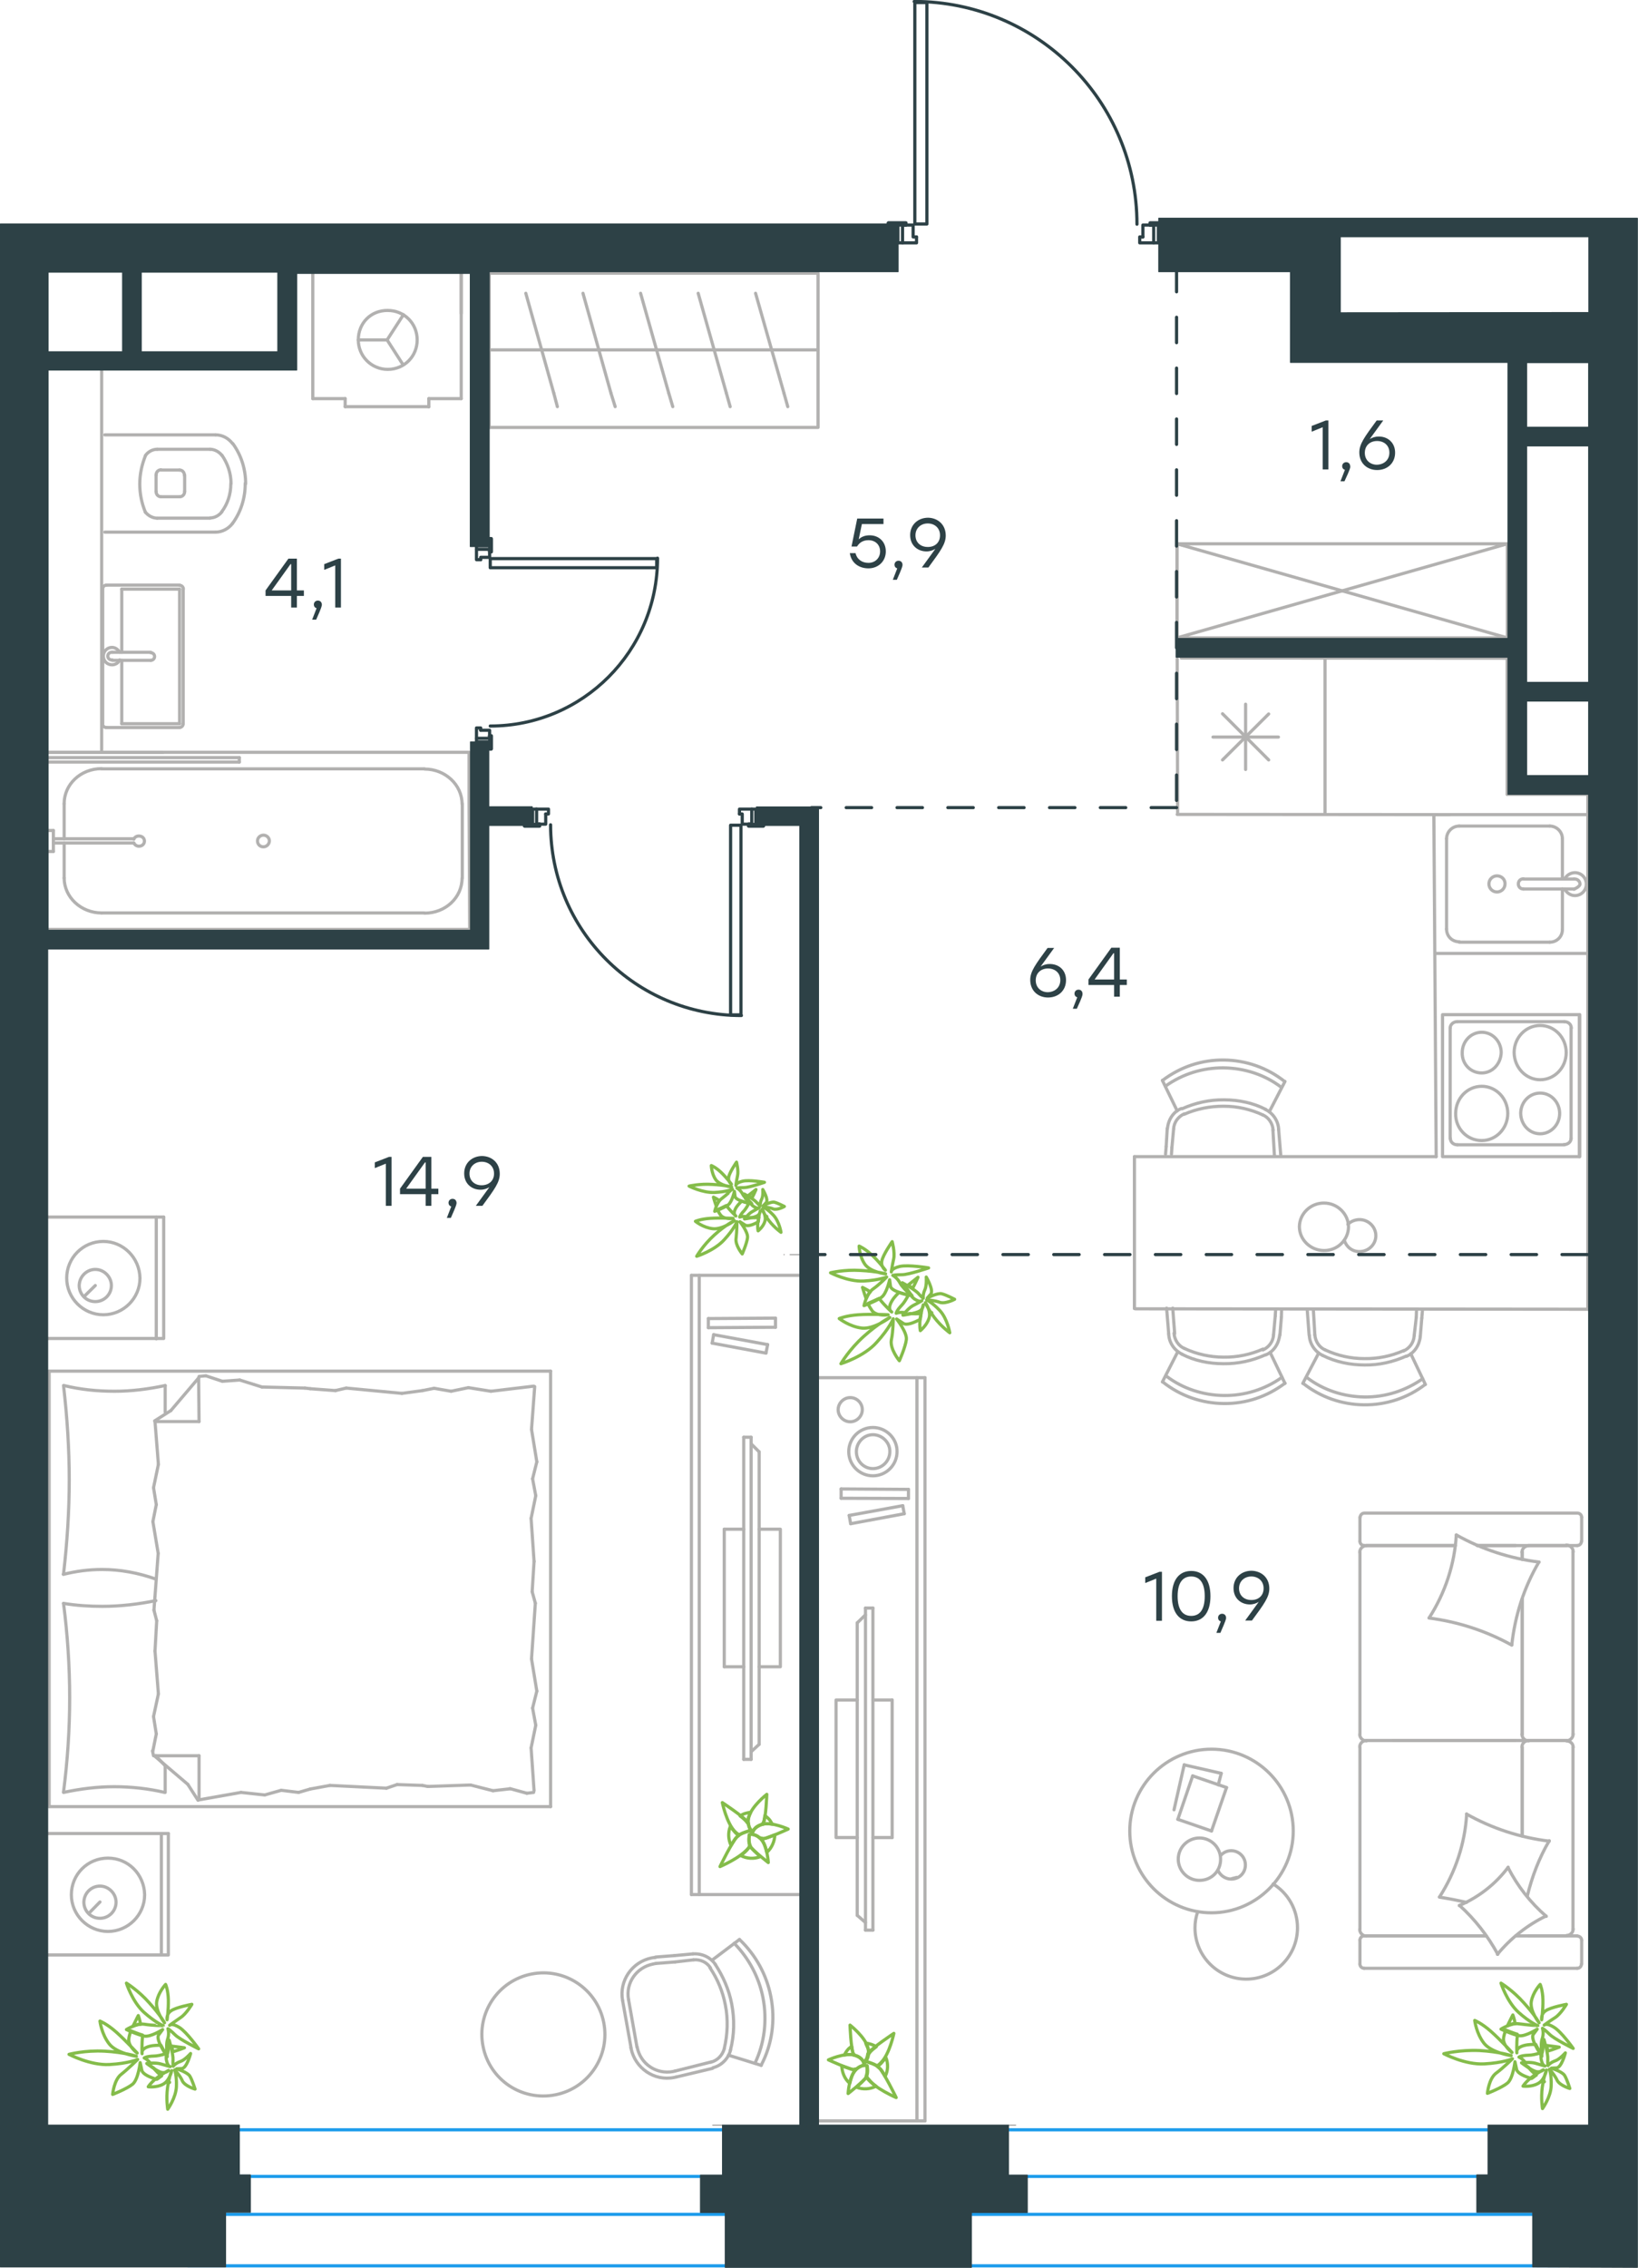 <?xml version="1.0" encoding="utf-8"?>
<!-- Generator: Adobe Illustrator 26.5.0, SVG Export Plug-In . SVG Version: 6.00 Build 0)  -->
<svg version="1.1" id="Слой_1" xmlns="http://www.w3.org/2000/svg" xmlns:xlink="http://www.w3.org/1999/xlink" x="0px" y="0px"
	 viewBox="0 0 773.5 1070.1" style="enable-background:new 0 0 773.5 1070.1;" xml:space="preserve">
<style type="text/css">
	.st0{fill:none;stroke:#1D9CEB;stroke-width:1.5;stroke-linecap:round;stroke-linejoin:round;stroke-miterlimit:10;}
	.st1{enable-background:new    ;}
	.st2{fill:#2D4146;}
	
		.st3{fill-rule:evenodd;clip-rule:evenodd;fill:#2D4146;stroke:#2D4146;stroke-width:0.5;stroke-linecap:round;stroke-linejoin:round;stroke-miterlimit:10;}
	.st4{fill:none;stroke:#3B3A39;stroke-width:0.24;stroke-linejoin:bevel;stroke-miterlimit:22.926;stroke-dasharray:4.8,2.4;}
	.st5{fill:none;stroke:#B2B1B0;stroke-width:1.5;stroke-linecap:round;stroke-linejoin:round;stroke-miterlimit:10;}
	.st6{fill:none;stroke:#84BC4A;stroke-width:1.5;stroke-linecap:round;stroke-linejoin:round;stroke-miterlimit:10;}
	
		.st7{fill:none;stroke:#2D4146;stroke-width:1.5;stroke-linecap:round;stroke-linejoin:round;stroke-miterlimit:10;stroke-dasharray:12;}
	.st8{fill:none;stroke:#2D4146;stroke-width:1.5;stroke-linecap:round;stroke-linejoin:round;stroke-miterlimit:10;}
</style>
<line class="st0" x1="88.7" y1="1069.2" x2="736.3" y2="1069.2"/>
<line class="st0" x1="88.7" y1="1044.9" x2="736.3" y2="1044.9"/>
<line class="st0" x1="88.7" y1="1027" x2="736.3" y2="1027"/>
<line class="st0" x1="88.7" y1="1005" x2="736.3" y2="1005"/>
<g class="st1">
	<path class="st2" d="M143.5,281.2h-3.3v5.5h-2.7v-5.5h-12.1v-2.6l10.8-15h4v15h3.3V281.2z M137.5,278.6v-12.4h-0.3l-8.9,12.4
		L137.5,278.6z"/>
	<path class="st2" d="M149.3,292.4h-1.9l2.1-5.4c-0.8-0.2-1.3-0.9-1.3-1.7c0-1.1,0.8-1.9,1.9-1.9c0.8,0,1.8,0.4,1.9,1.9
		C152,285.8,151.9,286.6,149.3,292.4z"/>
	<path class="st2" d="M161,263.6v23.1h-2.7v-19.9l-5.2,2.1v-2.7l6.7-2.6H161z"/>
</g>
<path class="st3" d="M221.7,440.8h1c0-0.6-0.5-1-1-1c-0.6,0-1,0.5-1,1c0,0.6,0.5,1,1,1c0.6,0,1-0.5,1-1H221.7z"/>
<line class="st4" x1="479.8" y1="1002.8" x2="476.2" y2="1002.8"/>
<line class="st4" x1="341.2" y1="1002.8" x2="336" y2="1002.8"/>
<line class="st4" x1="377.7" y1="592" x2="370" y2="592"/>
<g>
	<line class="st5" x1="88.7" y1="842" x2="73.2" y2="828.8"/>
	<line class="st5" x1="93.5" y1="849.5" x2="88.7" y2="842"/>
	<line class="st5" x1="23.2" y1="647" x2="260" y2="647"/>
	<line class="st5" x1="94" y1="670.8" x2="73.5" y2="670.8"/>
	<line class="st5" x1="260" y1="852.5" x2="23.2" y2="852.5"/>
	<line class="st5" x1="23.2" y1="852.5" x2="23.2" y2="647"/>
	<line class="st5" x1="94" y1="828.5" x2="94" y2="849.1"/>
	<line class="st5" x1="78" y1="833.2" x2="78" y2="845.8"/>
	<line class="st5" x1="94" y1="828.5" x2="73.5" y2="828.5"/>
	<line class="st5" x1="73.5" y1="828.5" x2="78" y2="833.2"/>
	<line class="st5" x1="78" y1="653.8" x2="78" y2="666.3"/>
	<line class="st5" x1="80.7" y1="665.6" x2="93.8" y2="650.2"/>
	<line class="st5" x1="73" y1="670.5" x2="80.7" y2="665.6"/>
	<line class="st5" x1="94" y1="670.8" x2="93.8" y2="650.2"/>
	<line class="st5" x1="252.2" y1="736.8" x2="251.3" y2="751.1"/>
	<line class="st5" x1="251" y1="782.8" x2="253.5" y2="798"/>
	<line class="st5" x1="251.5" y1="806" x2="253" y2="814.1"/>
	<line class="st5" x1="253.5" y1="798" x2="251.5" y2="806"/>
	<line class="st5" x1="251.3" y1="751.1" x2="252.8" y2="756.5"/>
	<line class="st5" x1="252.8" y1="756.5" x2="251" y2="782.8"/>
	<line class="st5" x1="250.8" y1="824.8" x2="252.2" y2="845"/>
	<line class="st5" x1="253" y1="814.1" x2="250.8" y2="824.8"/>
	<line class="st5" x1="251" y1="674.5" x2="253.5" y2="689.8"/>
	<line class="st5" x1="251.5" y1="697.8" x2="253" y2="705.8"/>
	<line class="st5" x1="253.5" y1="689.8" x2="251.5" y2="697.8"/>
	<line class="st5" x1="252.5" y1="654.3" x2="251" y2="674.5"/>
	<line class="st5" x1="250.8" y1="716.5" x2="252.2" y2="736.8"/>
	<line class="st5" x1="253" y1="705.8" x2="250.8" y2="716.5"/>
	<line class="st5" x1="260" y1="852.5" x2="260" y2="647"/>
	<path class="st5" d="M30,845.6c1.9-14.8,2.9-29.5,2.9-44.5c0-14.8-1-29.8-2.9-44.5"/>
	<path class="st5" d="M30.2,653.8c7.8,1.9,15.7,2.7,23.9,2.7c8,0,15.9-1,23.9-2.7"/>
	<path class="st5" d="M77.8,845.8c-7.8-1.8-15.7-2.7-23.9-2.7c-8,0-15.9,1-23.9,2.7"/>
	<path class="st5" d="M30,742.8c1.7-14.8,2.7-29.6,2.7-44.5c0-14.8-1-29.8-2.7-44.5"/>
	<line class="st5" x1="199.5" y1="656.2" x2="205" y2="655.1"/>
	<line class="st5" x1="213" y1="656.5" x2="221.2" y2="654.8"/>
	<line class="st5" x1="205" y1="655.1" x2="213" y2="656.5"/>
	<line class="st5" x1="231.8" y1="656.5" x2="252" y2="654.1"/>
	<line class="st5" x1="221.2" y1="654.8" x2="231.8" y2="656.5"/>
	<line class="st5" x1="146.5" y1="655.3" x2="158.5" y2="656.2"/>
	<line class="st5" x1="189.8" y1="657.5" x2="199.5" y2="656.2"/>
	<line class="st5" x1="158.3" y1="656.2" x2="163.5" y2="655"/>
	<line class="st5" x1="163.5" y1="655" x2="189.8" y2="657.5"/>
	<line class="st5" x1="144" y1="655" x2="146.5" y2="655.3"/>
	<line class="st5" x1="94" y1="649.5" x2="97.2" y2="649.2"/>
	<line class="st5" x1="105" y1="651.8" x2="113.2" y2="651.2"/>
	<line class="st5" x1="97.2" y1="649.2" x2="105" y2="651.8"/>
	<line class="st5" x1="123.7" y1="654.5" x2="144" y2="655"/>
	<line class="st5" x1="113.2" y1="651.2" x2="123.7" y2="654.5"/>
	<path class="st5" d="M73.5,745.1c-8.2-2.9-16.7-4.5-25.3-4.5c-6.2,0-12.2,0.8-18.3,2.3"/>
	<line class="st5" x1="146.5" y1="844.2" x2="141" y2="845.8"/>
	<line class="st5" x1="132.8" y1="844.8" x2="125" y2="847"/>
	<line class="st5" x1="141" y1="845.8" x2="132.8" y2="844.8"/>
	<line class="st5" x1="113.8" y1="845.8" x2="94" y2="849.3"/>
	<line class="st5" x1="125" y1="847" x2="113.8" y2="845.8"/>
	<line class="st5" x1="199.5" y1="842.5" x2="187.5" y2="842.1"/>
	<line class="st5" x1="155.8" y1="842.5" x2="146.5" y2="844.2"/>
	<line class="st5" x1="187.5" y1="842.1" x2="182.5" y2="843.8"/>
	<line class="st5" x1="182.5" y1="843.8" x2="155.8" y2="842.5"/>
	<line class="st5" x1="202" y1="843" x2="199.5" y2="842.5"/>
	<line class="st5" x1="252" y1="845.8" x2="248.8" y2="846.2"/>
	<line class="st5" x1="240.8" y1="844.1" x2="232.8" y2="845"/>
	<line class="st5" x1="248.8" y1="846.2" x2="240.8" y2="844"/>
	<line class="st5" x1="222.2" y1="842.3" x2="202" y2="843"/>
	<line class="st5" x1="232.8" y1="845" x2="222.2" y2="842.3"/>
	<path class="st5" d="M30,756.6c6,1,12.2,1.4,18.3,1.4c8.6,0,16.9-1,25.3-2.7"/>
	<line class="st5" x1="73.2" y1="779.1" x2="74" y2="764.8"/>
	<line class="st5" x1="74.7" y1="733" x2="72.2" y2="718"/>
	<line class="st5" x1="73.8" y1="710" x2="72.5" y2="702"/>
	<line class="st5" x1="72.2" y1="718" x2="73.8" y2="710"/>
	<line class="st5" x1="74" y1="764.8" x2="72.7" y2="759.8"/>
	<line class="st5" x1="72.7" y1="759.8" x2="74.7" y2="733"/>
	<line class="st5" x1="74.8" y1="691" x2="73.2" y2="670.8"/>
	<line class="st5" x1="72.5" y1="702" x2="74.8" y2="691"/>
	<line class="st5" x1="72.5" y1="828.5" x2="72" y2="826.2"/>
	<line class="st5" x1="73.8" y1="818.2" x2="72.5" y2="810"/>
	<line class="st5" x1="72.2" y1="826.2" x2="73.8" y2="818.2"/>
	<line class="st5" x1="74.8" y1="799.3" x2="73.2" y2="779.1"/>
	<line class="st5" x1="72.5" y1="810" x2="74.8" y2="799.3"/>
	<line class="st5" x1="73.8" y1="574.3" x2="73.8" y2="631.8"/>
	<line class="st5" x1="39.7" y1="611.8" x2="45" y2="606.6"/>
	<line class="st5" x1="20" y1="574.3" x2="77.3" y2="574.3"/>
	<polyline class="st5" points="22.2,631.6 77.3,631.6 77.3,574.3 	"/>
	<path class="st5" d="M45,599c4.1,0,7.6,3.5,7.6,7.6c0,4.3-3.5,7.6-7.6,7.6c-4.3,0-7.6-3.5-7.6-7.6C37.5,602.3,41,599,45,599z"/>
	<path class="st5" d="M48.8,585.8c9.3,0,17.1,7.6,17.3,17.3c0,9.5-7.8,17.3-17.3,17.3s-17.3-7.8-17.3-17.3
		C31.5,593.5,39.2,585.8,48.8,585.8z"/>
	<line class="st5" x1="76.2" y1="865.2" x2="76.2" y2="922.5"/>
	<line class="st5" x1="42" y1="902.8" x2="47.2" y2="897.5"/>
	<line class="st5" x1="22.2" y1="865.2" x2="79.5" y2="865.2"/>
	<polyline class="st5" points="22.2,922.5 79.5,922.5 79.5,865.2 	"/>
	<path class="st5" d="M47.2,890c4.1,0,7.6,3.5,7.6,7.6c0,4.3-3.5,7.6-7.6,7.6c-4.3,0-7.6-3.5-7.6-7.6C39.7,893.2,43.2,890,47.2,890z
		"/>
	<path class="st5" d="M51,876.8c9.5,0,17.1,7.6,17.3,17.3c0,9.5-7.8,17.3-17.3,17.3s-17.3-7.8-17.3-17.3
		C33.7,884.5,41.3,876.8,51,876.8z"/>
	<line class="st5" x1="73.7" y1="224.2" x2="73.7" y2="231.9"/>
	<line class="st5" x1="49.5" y1="251.1" x2="101.8" y2="251.1"/>
	<line class="st5" x1="87.2" y1="231.9" x2="87.2" y2="224.2"/>
	<line class="st5" x1="76" y1="234.4" x2="84.8" y2="234.4"/>
	<line class="st5" x1="84.8" y1="221.8" x2="76" y2="221.8"/>
	<line class="st5" x1="101.8" y1="205.2" x2="49.5" y2="205.2"/>
	<line class="st5" x1="74.2" y1="244.5" x2="99.2" y2="244.5"/>
	<line class="st5" x1="99.2" y1="212" x2="74.2" y2="212"/>
	<path class="st5" d="M73.7,224.2c0-1.4,1-2.5,2.3-2.5"/>
	<path class="st5" d="M109.8,247c-1.9,2.5-4.9,4.1-8,4.1"/>
	<path class="st5" d="M76,234.4c-1.4,0-2.3-1.2-2.3-2.5"/>
	<path class="st5" d="M87.2,231.9c0,1.4-1,2.5-2.3,2.5"/>
	<path class="st5" d="M115.8,228.1v0.2c0,6.8-2.1,13.4-6,18.7"/>
	<path class="st5" d="M110,209.4c3.9,5.4,6,11.9,6,18.9c0-0.2,0-0.2,0,0"/>
	<path class="st5" d="M101.8,205.2c3.1,0,6,1.5,8,4.1"/>
	<path class="st5" d="M104.8,241.5c-1.4,1.8-3.5,2.9-5.6,2.9"/>
	<path class="st5" d="M109,228.1v0.2c0,4.9-1.5,9.5-4.3,13.2"/>
	<path class="st5" d="M84.8,221.8c1.4,0,2.3,1.2,2.3,2.5"/>
	<path class="st5" d="M99.2,212c2.1,0,4.3,1.2,5.6,2.9"/>
	<path class="st5" d="M104.8,214.8c2.7,3.9,4.3,8.6,4.3,13.4"/>
	<path class="st5" d="M68.7,241.8c-1.8-4.3-2.7-8.8-2.7-13.4c0-4.7,1-9.2,2.7-13.4"/>
	<path class="st5" d="M68.7,214.9c1.4-1.9,3.5-2.9,5.6-2.9"/>
	<path class="st5" d="M74.2,244.5c-2.1,0-4.3-1.2-5.6-2.9"/>
	<line class="st5" x1="48" y1="354" x2="48" y2="173.6"/>
	<line class="st5" x1="71.2" y1="311.6" x2="53" y2="311.6"/>
	<line class="st5" x1="57.5" y1="307.8" x2="57.5" y2="278"/>
	<line class="st5" x1="50.2" y1="343.3" x2="84.8" y2="343.3"/>
	<line class="st5" x1="84.8" y1="341.5" x2="57.5" y2="341.5"/>
	<line class="st5" x1="84.8" y1="278" x2="84.8" y2="341.5"/>
	<line class="st5" x1="57.5" y1="278" x2="84.8" y2="278"/>
	<line class="st5" x1="53" y1="307.8" x2="71.2" y2="307.8"/>
	<line class="st5" x1="57.5" y1="341.5" x2="57.5" y2="311.6"/>
	<line class="st5" x1="48.5" y1="278" x2="48.5" y2="341.5"/>
	<line class="st5" x1="84.8" y1="276.1" x2="50.2" y2="276.1"/>
	<line class="st5" x1="86.5" y1="341.5" x2="86.5" y2="278"/>
	<path class="st5" d="M84.8,276.2c1,0,1.8,0.8,1.8,1.8"/>
	<path class="st5" d="M86.5,341.5c0,1-0.8,1.8-1.8,1.8"/>
	<path class="st5" d="M48.5,277.9c0-1,0.8-1.8,1.8-1.8"/>
	<path class="st5" d="M50.2,343.3c-1,0-1.8-0.8-1.8-1.8"/>
	<path class="st5" d="M56.5,311.4c-0.6,1.5-2.1,2.3-3.6,2.3c-2.3,0-4.1-1.8-4.1-4.1c0-2.3,1.8-4.1,4.1-4.1c1.5,0,2.9,1,3.6,2.3"/>
	<path class="st5" d="M53,311.4h-0.3c-1,0-1.8-0.8-1.8-1.8s0.8-1.8,1.8-1.8H53"/>
	<path class="st5" d="M71.2,308L71.2,308c1,0,1.8,0.8,1.8,1.8s-0.8,1.8-1.8,1.8"/>
	<line class="st5" x1="202.5" y1="188.1" x2="217.8" y2="188.1"/>
	<line class="st5" x1="182.8" y1="160.4" x2="190.5" y2="148.5"/>
	<line class="st5" x1="182.8" y1="160.4" x2="169.2" y2="160.4"/>
	<line class="st5" x1="163" y1="191.9" x2="163" y2="188.1"/>
	<line class="st5" x1="202.5" y1="191.9" x2="163" y2="191.9"/>
	<line class="st5" x1="182.8" y1="160.4" x2="190.2" y2="171.9"/>
	<line class="st5" x1="217.8" y1="147.9" x2="217.8" y2="129"/>
	<line class="st5" x1="147.7" y1="129" x2="147.7" y2="188.1"/>
	<line class="st5" x1="217.8" y1="188.1" x2="217.8" y2="129"/>
	<line class="st5" x1="147.7" y1="188.1" x2="163" y2="188.1"/>
	<line class="st5" x1="202.5" y1="188.1" x2="202.5" y2="192"/>
	<path class="st5" d="M169.2,160.4c0,7.6,6.1,13.9,13.9,13.9c7.8,0,13.9-6.1,13.9-13.9c0-7.8-6.1-13.9-13.9-13.9
		C175.2,146.4,169.2,152.4,169.2,160.4z"/>
	<line class="st5" x1="421.3" y1="802.2" x2="412.2" y2="802.2"/>
	<line class="st5" x1="421.3" y1="867.1" x2="421.3" y2="802.2"/>
	<polyline class="st5" points="404.8,802.2 394.8,802.2 394.8,867.1 404.8,867.1 	"/>
	<line class="st5" x1="412.2" y1="867.1" x2="421.3" y2="867.1"/>
	<line class="st5" x1="433" y1="1000.8" x2="433" y2="650.1"/>
	<line class="st5" x1="386" y1="1000.8" x2="436.8" y2="1000.8"/>
	<line class="st5" x1="436.8" y1="1000.8" x2="436.8" y2="650.1"/>
	<line class="st5" x1="436.8" y1="650.1" x2="386.2" y2="650.1"/>
	<line class="st5" x1="408.7" y1="758.8" x2="412.2" y2="758.8"/>
	<line class="st5" x1="408.7" y1="907.2" x2="404.8" y2="903.8"/>
	<line class="st5" x1="404.8" y1="765.8" x2="408.7" y2="762"/>
	<line class="st5" x1="408.7" y1="758.8" x2="408.7" y2="910.8"/>
	<line class="st5" x1="412.2" y1="910.8" x2="412.2" y2="758.8"/>
	<line class="st5" x1="408.7" y1="910.8" x2="412.2" y2="910.8"/>
	<line class="st5" x1="404.8" y1="903.8" x2="404.8" y2="765.8"/>
	<line class="st5" x1="427" y1="714.3" x2="426.3" y2="710.5"/>
	<line class="st5" x1="426.3" y1="710.5" x2="401" y2="715.1"/>
	<line class="st5" x1="401.7" y1="719" x2="427" y2="714.3"/>
	<line class="st5" x1="429" y1="707.1" x2="429" y2="702.8"/>
	<line class="st5" x1="401" y1="715.1" x2="401.7" y2="719"/>
	<line class="st5" x1="397.2" y1="707" x2="429" y2="707.1"/>
	<line class="st5" x1="429" y1="702.8" x2="397.2" y2="702.6"/>
	<line class="st5" x1="397.2" y1="702.6" x2="397.2" y2="707"/>
	<path class="st5" d="M412.2,677c-4.3,0-7.8,3.7-7.8,8c0,4.5,3.5,8,7.8,8c4.5,0,8-3.7,8-8C420.3,680.6,416.5,677,412.2,677z"/>
	<path class="st5" d="M412.2,673.6c-6.3,0-11.4,5.1-11.4,11.4c0,6.3,5.1,11.4,11.4,11.4c6.3,0,11.4-5.1,11.4-11.4
		C423.7,678.8,418.5,673.6,412.2,673.6z"/>
	<path class="st5" d="M401.5,659.5c-3.1,0-5.7,2.6-5.7,5.7c0,3.1,2.6,5.7,5.7,5.7c3.1,0,5.7-2.6,5.7-5.7S404.7,659.5,401.5,659.5z"
		/>
	<path class="st6" d="M409.5,974.8c0,0-2.8-1.1-5.7,2.2s-3.3,10.9-3.3,10.9s7.4-5.8,8.5-7.7C410.2,978.3,409.5,974.8,409.5,974.8z"
		/>
	<path class="st6" d="M408,973.5c0,0,3.1-2.1,1.9-7.1c-1.2-5.1-8.5-10.8-8.5-10.8s0.4,11.2,1.6,13.6c0.2,0.1,0.2,0.4,0.3,0.6
		C406.5,970.6,407.5,972.5,408,973.5z"/>
	<path class="st6" d="M397.5,974.8c0.1,3,1.3,6.2,3.8,8.3c0.5-2.2,1.2-4.5,2.5-6l0.8-0.9c-0.7,0.2-1.4,0.4-2,0.4
		C401.7,976.3,399.5,975.5,397.5,974.8z M402.2,965.6c-0.8,0.6-1.5,1.1-2.1,1.9c-0.5,0.6-1,1.5-1.4,2.2c1.5-0.2,3.3-0.4,4.7,0.1
		c-0.1-0.1-0.2-0.4-0.3-0.6C402.5,968.6,402.5,967.2,402.2,965.6z M409.2,979.8c-0.1,0.2-0.1,0.2-0.1,0.4c-0.5,0.9-2.8,2.9-4.6,4.7
		c2.9,1.2,6.4,1,9.2-0.5c-1.5-1-2.8-2.4-3.7-3.5C409.5,980.5,409.5,980.1,409.2,979.8z M409.2,972.5l-0.3,0.3l0.2,0.1L409.2,972.5z
		 M413.8,965.8c-1.5-1-3.3-1.5-5-1.7c0.3,0.8,0.7,1.7,1.1,2.5c0.2,1,0.4,2,0.2,2.8l0.4-0.5C411,968,412.2,967,413.8,965.8z
		 M418,979.8c1.4-2.8,1.5-6.1,0.3-9c-0.6,1-1.4,1.9-2.1,2.7c-0.7,0.8-1.3,1.2-1.9,1.6c0.3,0.3,0.8,0.7,1.1,0.9
		C416.2,976.5,417,978,418,979.8z"/>
	<path class="st6" d="M414.2,974.8c0.5-0.3,1.2-0.8,1.9-1.6c4-4,6-13.7,6-13.7s-10.1,6.7-11.9,9.1c-0.1,0.1-0.3,0.3-0.4,0.5
		c-0.2,1.4-0.5,2.5-1.2,3.2v0.3C410.2,973.1,412.5,973.8,414.2,974.8z"/>
	<path class="st6" d="M423.2,989.8c0,0-5.8-11.9-8.1-14.1c-1.7-1.7-5.2-2.6-6.5-3c-0.4,0.7-0.8,0.9-0.8,0.9c0.2,0.4,0.2,0.7,0.2,0.7
		s-0.1,0.2-0.4,0.2c1.1-0.1,1.7,0.2,1.7,0.2s0.5,3.1-0.3,5c0.2,0.4,0.5,0.7,0.5,1C413.2,985.5,423.2,989.8,423.2,989.8z"/>
	<path class="st6" d="M408.2,974.2c0,0-0.3-3.4-4.9-4.5c-4.7-1.1-12.1,2.3-12.1,2.3s9.2,4.2,11.6,4.5c0.6,0,1.4-0.1,2-0.4
		c1.1-0.9,2.2-1.3,2.9-1.5C408,974.3,408.2,974.2,408.2,974.2z"/>
	<line class="st5" x1="718.8" y1="818.5" x2="718.8" y2="754.5"/>
	<line class="st5" x1="642.2" y1="915.5" x2="642.2" y2="926.8"/>
	<line class="st5" x1="642.2" y1="824.5" x2="642.2" y2="910.5"/>
	<line class="st5" x1="715.7" y1="729.3" x2="697.6" y2="729.3"/>
	<line class="st5" x1="687.2" y1="729.3" x2="645.2" y2="729.3"/>
	<line class="st5" x1="701.8" y1="913.5" x2="645.2" y2="913.5"/>
	<line class="st5" x1="739.8" y1="821.3" x2="721.8" y2="821.3"/>
	<line class="st5" x1="718.8" y1="866.3" x2="718.8" y2="824.5"/>
	<line class="st5" x1="746.9" y1="727.3" x2="746.9" y2="716"/>
	<line class="st5" x1="721.8" y1="821.3" x2="739.8" y2="821.3"/>
	<line class="st5" x1="742.8" y1="824.5" x2="742.8" y2="910.5"/>
	<line class="st5" x1="644.2" y1="913.5" x2="701.8" y2="913.5"/>
	<line class="st5" x1="715.7" y1="821.3" x2="657.9" y2="821.3"/>
	<line class="st5" x1="642.2" y1="732.3" x2="642.2" y2="818.5"/>
	<line class="st5" x1="642.2" y1="716" x2="642.2" y2="727.3"/>
	<line class="st5" x1="718.8" y1="735.8" x2="718.8" y2="732.3"/>
	<line class="st5" x1="697.6" y1="729.3" x2="744.8" y2="729.3"/>
	<line class="st5" x1="718.8" y1="735.8" x2="718.8" y2="732.3"/>
	<line class="st5" x1="721.8" y1="729.3" x2="739.8" y2="729.3"/>
	<line class="st5" x1="721.8" y1="821.3" x2="739.8" y2="821.3"/>
	<line class="st5" x1="718.8" y1="866.3" x2="718.8" y2="824.5"/>
	<line class="st5" x1="742.8" y1="732.3" x2="742.8" y2="818.5"/>
	<line class="st5" x1="644.2" y1="729.3" x2="687.2" y2="729.3"/>
	<line class="st5" x1="718.8" y1="818.5" x2="718.8" y2="754.5"/>
	<line class="st5" x1="644.2" y1="928.8" x2="744.8" y2="928.8"/>
	<line class="st5" x1="746.9" y1="926.8" x2="746.9" y2="915.6"/>
	<line class="st5" x1="744.8" y1="913.5" x2="715.7" y2="913.5"/>
	<line class="st5" x1="645.2" y1="821.3" x2="721.8" y2="821.3"/>
	<line class="st5" x1="739.8" y1="913.5" x2="721.8" y2="913.5"/>
	<path class="st5" d="M746.8,727.3c0,1-0.8,2-2,2"/>
	<path class="st5" d="M642.2,915.5c0-1,0.8-2,2-2"/>
	<path class="st5" d="M744.9,913.6c1,0,2,0.8,2,2"/>
	<path class="st5" d="M721.9,821.5c-1.8,0-3.2-1.5-3.2-3.1"/>
	<path class="st5" d="M742.9,910.2c0,1.8-1.5,3.1-3.1,3.1"/>
	<path class="st5" d="M739.7,729.1c1.8,0,3.2,1.5,3.2,3.1"/>
	<path class="st5" d="M645.3,821.5c-1.8,0-3.2-1.5-3.2-3.1"/>
	<path class="st5" d="M742.9,818.2c0,1.8-1.5,3.2-3.1,3.2"/>
	<path class="st5" d="M642.1,824.3c0-1.7,1.5-3,3.1-3"/>
	<path class="st5" d="M642.3,716c0-1,0.8-2,2-2h100.6c1,0,2,0.8,2,2"/>
	<path class="st5" d="M739.7,821.5c1.8,0,3.2,1.3,3.2,3"/>
	<path class="st5" d="M644.2,928.8c-1,0-2-0.8-2-2"/>
	<path class="st5" d="M642.1,732.5c0-1.8,1.5-3.1,3.1-3.1"/>
	<path class="st5" d="M644.2,729.3c-1,0-2-0.8-2-2"/>
	<path class="st5" d="M645.3,913.6c-1.8,0-3.2-1.5-3.2-3.1"/>
	<path class="st5" d="M718.7,732.5c0-1.8,1.5-3.1,3.2-3.1"/>
	<path class="st5" d="M718.7,824.3c0-1.7,1.5-3,3.2-3"/>
	<path class="st5" d="M746.8,926.8c0,1-0.8,2-2,2"/>
	<path class="st5" d="M674.8,763.5c13.8,1.8,27,6.1,39.1,12.8"/>
	<path class="st5" d="M689.2,899.1c7.3,6.6,13.4,14.4,18.1,23.1"/>
	<path class="st5" d="M712.2,881.1c-6,8-13.9,14.1-23.1,18.1"/>
	<path class="st5" d="M687.7,724.3c-0.8,13.9-5.3,27.4-12.8,39.1"/>
	<path class="st5" d="M731.6,868.8c-13.8-1.7-27-6-39.1-12.8"/>
	<path class="st5" d="M721.2,894.8c2.2-9.1,5.6-18.1,10.4-26.2"/>
	<path class="st5" d="M692.6,856c-0.8,13.9-5.3,27.4-12.8,39.1"/>
	<path class="st5" d="M726.8,737.1c-13.8-1.7-27-6-39.1-12.8"/>
	<path class="st5" d="M713.9,776.2c1.5-13.8,5.8-27.2,12.8-39.1"/>
	<path class="st5" d="M730.2,904.3c-7.5-6.5-13.6-14.3-18.1-23.1"/>
	<path class="st5" d="M679.7,895.2c4.3,0.7,8.6,1.5,12.8,2.5"/>
	<path class="st5" d="M707.1,922.2c6.3-7.6,14.1-13.8,23-18.1"/>
	<polyline class="st5" points="555.8,301 555.8,256.6 711.8,256.6 711.8,264.9 711.8,301 555.8,301 711.8,256.6 	"/>
	<polyline class="st5" points="711.8,301 555.8,256.6 555.8,301 	"/>
	<line class="st5" x1="559.2" y1="832.8" x2="576.7" y2="836.8"/>
	<line class="st5" x1="576.7" y1="836.8" x2="575.3" y2="842.2"/>
	<line class="st5" x1="554.4" y1="854" x2="559.2" y2="832.8"/>
	<line class="st5" x1="563.2" y1="838" x2="579.2" y2="843.5"/>
	<line class="st5" x1="579.2" y1="843.5" x2="572.1" y2="864"/>
	<line class="st5" x1="572.1" y1="864" x2="556.2" y2="858.5"/>
	<line class="st5" x1="556.2" y1="858.5" x2="563.2" y2="838"/>
	<path class="st5" d="M610.7,864c0-21.3-17.3-38.6-38.6-38.6c-21.3,0-38.6,17.3-38.6,38.6s17.3,38.6,38.6,38.6
		C593.3,902.6,610.7,885.2,610.7,864z"/>
	<path class="st5" d="M576.4,877.3c0-5.4-4.4-10-10-10c-5.4,0-10,4.4-10,10c0,5.4,4.4,10,10,10C572.1,887.3,576.4,883,576.4,877.3z"
		/>
	<path class="st5" d="M576.4,875.6c1.3-1.5,3.1-2.3,5-2.3c3.6,0,6.7,2.9,6.7,6.7s-2.9,6.7-6.7,6.7c-2.7,0-5.2-1.7-6.3-4.2"/>
	<path class="st5" d="M581.7,886.5c0.8-0.2,1.5-0.4,2.3-0.6"/>
	<path class="st5" d="M601.2,889c7.1,4.4,11.5,12.1,11.5,20.7c0,13.4-10.9,24.2-24.2,24.2c-13.4,0-24.2-10.9-24.2-24.2
		c0-2.5,0.4-5.2,1.3-7.5"/>
	<line class="st5" x1="601.4" y1="629.8" x2="602.2" y2="621"/>
	<line class="st5" x1="605.1" y1="621.5" x2="605.2" y2="617.8"/>
	<line class="st5" x1="602.2" y1="621" x2="602.4" y2="617.8"/>
	<line class="st5" x1="554.7" y1="629.3" x2="553.8" y2="617.3"/>
	<line class="st5" x1="551.9" y1="629.5" x2="550.9" y2="617.3"/>
	<line class="st5" x1="604.4" y1="630" x2="605.1" y2="621.5"/>
	<line class="st5" x1="556.2" y1="637.8" x2="548.9" y2="652.1"/>
	<line class="st5" x1="599.8" y1="638.2" x2="606.8" y2="652.8"/>
	<line class="st5" x1="667.8" y1="630.3" x2="668.8" y2="621.6"/>
	<line class="st5" x1="671.4" y1="622" x2="671.7" y2="618.5"/>
	<line class="st5" x1="668.8" y1="621.6" x2="668.9" y2="618.5"/>
	<line class="st5" x1="620.9" y1="630" x2="620.2" y2="618"/>
	<line class="st5" x1="618.2" y1="630.1" x2="617.3" y2="618"/>
	<line class="st5" x1="670.7" y1="630.5" x2="671.4" y2="622"/>
	<line class="st5" x1="622.7" y1="638.5" x2="615.2" y2="652.8"/>
	<line class="st5" x1="666.2" y1="638.8" x2="673.1" y2="653.3"/>
	<path class="st5" d="M558.1,639c6,3.1,12.8,4.5,19.6,4.5c7,0.1,13.6-1.4,19.9-4.2"/>
	<path class="st5" d="M554.4,629.1c0.2,3.2,2.2,6.1,4.9,7.2"/>
	<path class="st5" d="M559.3,636.3c5.8,2.7,12.1,4.1,18.5,4.1c6.4,0.1,12.7-1.2,18.6-3.8"/>
	<path class="st5" d="M596.4,637c2.8-1.3,4.8-3.9,5-7.1"/>
	<path class="st5" d="M550.7,649.3c7.8,6,17.5,9.1,27.3,9.2c9.7,0.1,19.3-2.8,27.4-8.6"/>
	<path class="st5" d="M597.8,639.3c3.7-1.5,6.1-5.3,6.5-9.4"/>
	<path class="st5" d="M551.9,629.5c0.1,4,2.7,7.8,6.3,9.5"/>
	<path class="st5" d="M549.2,652.2c8.2,6.5,18.3,10,28.7,10.1c10.5,0.1,20.4-3.2,28.9-9.6"/>
	<path class="st5" d="M624.6,639.6c6.2,3.1,13,4.5,19.8,4.5c6.8,0.1,13.4-1.4,19.7-4.2"/>
	<path class="st5" d="M620.9,629.8c0.2,3.2,2.2,6.1,4.9,7.2"/>
	<path class="st5" d="M625.8,637c5.8,2.7,12.1,4.1,18.5,4.1c6.4,0.1,12.7-1.2,18.6-3.8"/>
	<path class="st5" d="M662.8,637.5c2.8-1.3,4.8-3.9,5-7.2"/>
	<path class="st5" d="M617.1,650c7.8,6,17.5,9.1,27.3,9.2c9.7,0.1,19.3-2.9,27.4-8.6"/>
	<path class="st5" d="M664.2,640c3.7-1.5,6.1-5.3,6.5-9.4"/>
	<path class="st5" d="M618.3,630.1c0.1,4,2.7,7.8,6.3,9.5"/>
	<path class="st5" d="M615.4,652.8c8.2,6.5,18.3,10,28.7,10.1c10.5,0.1,20.6-3.2,28.9-9.6"/>
	<path class="st6" d="M439.2,619.5c0.3-0.1,0.6-0.1,0.8-0.1v0.1c-0.1,0.1-0.4,0.3-0.8,0.6C439.2,619.8,439.2,619.5,439.2,619.5z
		 M428.7,606.5c2.7-2.1,4.8-3.8,4.8-3.8s-1.1,2.5-2.5,5.2C430.2,607.3,429.5,606.8,428.7,606.5z M427,608c0.2-0.2,0.5-0.5,0.7-0.7
		c0.6,0.8,1.3,2,2,2.9l-0.1,0.2C428.8,609.8,427.8,609,427,608z M409,612.8c-1-2.8-1.7-5.3-1.7-5.3s1.7,0.8,3.7,2.1
		C410,610.5,409.5,611.8,409,612.8z M421.8,622.3c0,0-1.7,4.4-7.8,11.1c-6,6.8-16.9,10.1-16.9,10.1s3.8-6.6,10.8-12.9
		c7-6.3,12.3-8.9,12.3-8.9s-7.4,5.6-13.2,5c-5.9-0.7-10.7-4.5-10.7-4.5s3.2-1.4,9.1-1.8c6-0.4,14,0,14,0s-5.2,0.9-7.5-1.8
		c-0.6-0.8-1.4-2.1-2.1-3.5c1.5-0.7,3.7-1.6,5.3-2.4c0.2,0.2,0.3,0.5,0.5,0.6c2.4,3,5.5,5.8,5.5,5.8s-2.4-1.2,0.2-5.4
		c0.7-1.2,1.9-2.5,3.2-3.8c1.5,0.5,3.3,1,4.5,1.2c-1.1,2-2.2,3.8-3.1,4.7c-2.6,2.7-2.7,3.9-2.7,3.9s1.6-0.7,4-0.3
		c-0.6,0.7-0.8,1-0.8,1s1.5-0.2,3.4-0.6c1.5,0.2,3.5,0.2,5.2,0c-0.2,0.8-0.2,1.6-0.4,2.6l-0.1,0.2c-3,1.6-6.3,2.9-7.9,1.9l-3.2-2.1
		c0,0,5,6.3,4.6,9.7c-0.4,3.5-3.3,10-3.3,10s-4.5-5.4-3.8-9.7C421.8,628.2,421.8,622.3,421.8,622.3z"/>
	<path class="st6" d="M412.2,608.3c-3,2.1-4.2,7.8-4.2,7.8s5.7-2.1,8.2-3.9c2.5-1.7,3.9-8.3,3.9-8.3l0.4,3c0.3,2.6,8.3,4.1,10.2,4.5
		c-0.2-0.1-0.3-0.4-0.5-0.6c-1.4-1.2-4.1-3.3-5.1-5.2c-1.3-2.6-3.5-3.8-3.5-3.8s1.3-0.3,4.4-0.3c3.1,0,12.5-3.2,12.5-3.2
		s-9.4-1.6-13.6-0.7c-4.2,1-4,2.6-4,2.6s0.4-3,1.1-6.1c0.7-3.1-0.7-8.2-0.7-8.2s-4.4,6.3-4.9,9.2c-0.5,2.7,1.7,4.3,1.7,4.3
		s-2.8-3.9-6.3-7.1c-3.4-3.2-6.1-4.3-6.1-4.3s0.1,4.9,2.8,8.7c2.8,3.7,9.7,4.4,9.7,4.4s-4-1.2-11.8-1.6c-7.8-0.5-14.2,1.1-14.2,1.1
		s8,4.2,15.5,3.9c7.5-0.4,11-1.9,11-1.9S415.5,606,412.2,608.3z"/>
	<path class="st6" d="M444,614.6c2.7,0.7,6.8-1.5,6.8-1.5s-4-2.1-6.1-2.6s-6.8,2-6.8,2l1.6-1.8c1.6-1.8-2.1-8.1-2.1-8.1
		s0.3,4.1-0.7,6.1c-1,2.2-0.7,3.9-0.7,3.9s-0.8-0.5-2.2-2.1c-1.4-1.8-7.7-5.2-7.7-5.2s3.3,6,5.8,7.7c2.6,1.7,3.4,0.8,3.4,0.8
		s-2,1.2-4.2,2.3c-2.2,1.2-4.7,4.5-4.7,4.5s5.9-0.8,7.8-1.9c1.9-1.1,1.8-3,1.8-3s-1.1,3.4-1.5,6.8c-0.4,3.5,0.1,5.4,0.1,5.4
		s3-2.4,4.1-5.8c1.1-3.4-1.7-7.4-1.7-7.4s1,2.7,4.3,7.1c3.3,4.3,7.2,7.1,7.2,7.1s-1.1-6.6-4.7-10.5c-3.7-3.9-6.2-5-6.2-5
		S441.5,613.6,444,614.6z"/>
	<path class="st6" d="M728.7,981.8c0.3,0.1,0.5,0.4,0.6,0.5l-0.1,0.1c-0.1-0.1-0.5-0.1-0.9-0.1C728.3,982,728.4,981.8,728.7,981.8z
		 M730.2,965.2c3.4,0.4,6.1,0.8,6.1,0.8s-2.5,1-5.5,1.9C730.8,967,730.6,966,730.2,965.2z M727.9,965c0.3,0,0.7,0,1,0
		c-0.2,1-0.4,2.3-0.6,3.5h-0.2C728.1,967.6,727.8,966.3,727.9,965z M711.9,955.8c1.3-2.7,2.5-5,2.5-5s0.7,1.8,1.1,4.1
		C714.3,954.8,713.1,955.3,711.9,955.8z M714.2,971.5c0,0-4.3,1.9-13.3,2.4c-9.1,0.5-19.1-4.8-19.1-4.8s7.4-1.9,16.8-1.5
		c9.4,0.5,15,2.4,15,2.4s-9.2-1.3-12.8-5.8c-3.7-4.7-4.4-10.8-4.4-10.8s3.3,1.3,7.7,5.2c4.5,4,9.9,9.9,9.9,9.9s-4.3-3.1-4-6.6
		c0.1-1,0.5-2.5,1-4c1.6,0.6,3.7,1.5,5.5,2c0,0.3-0.1,0.6,0,0.8c-0.4,3.8-0.2,8-0.2,8s-0.9-2.5,3.9-3.6c1.3-0.3,3.1-0.4,5-0.4
		c0.7,1.4,1.6,3,2.3,4c-2.2,0.7-4.3,1.1-5.5,1.1c-3.8,0.1-4.7,0.9-4.7,0.9s1.6,0.6,3,2.6c-0.9,0.1-1.3,0.2-1.3,0.2s1.3,0.9,2.8,2
		c0.9,1.3,2.3,2.6,3.7,3.7c-0.7,0.4-1.3,1-2.1,1.5l-0.2,0.1c-3.3-1-6.5-2.4-7-4.2l-0.8-3.7c0,0-0.9,8-3.6,10.1
		c-2.7,2.2-9.4,4.8-9.4,4.8s0.6-7,4.2-9.6C710.1,975.6,714.2,971.5,714.2,971.5z"/>
	<path class="st6" d="M717.3,955c-3.6-0.6-8.5,2.5-8.5,2.5s5.6,2.6,8.5,3.1c3,0.5,8.6-3.1,8.6-3.1l-1.8,2.4c-1.6,2.1,3,8.8,4,10.4
		c-0.1-0.2,0-0.4,0-0.8c-0.1-1.8-0.6-5.2,0.1-7.3c1-2.7,0.2-5.1,0.2-5.1s1.2,0.7,3.4,2.9c2.2,2.2,11.1,6.6,11.1,6.6s-5.5-7.8-9.1-10
		c-3.7-2.3-4.6-1-4.6-1s2.4-1.8,5.1-3.5s5.4-6.3,5.4-6.3s-7.6,1.4-9.9,3.1c-2.3,1.6-1.8,4.2-1.8,4.2s0.7-4.7,0.6-9.4
		s-1.3-7.3-1.3-7.3s-3.4,3.6-4.2,8.1c-0.7,4.6,3.7,10,3.7,10s-2-3.7-7.2-9.4c-5.2-5.9-10.8-9.3-10.8-9.3s2.7,8.6,8.2,13.7
		c5.6,5,9.2,6.4,9.2,6.4S721.2,955.5,717.3,955z"/>
	<path class="st6" d="M735.4,981.8c1.4,2.4,5.9,3.7,5.9,3.7s-1.3-4.3-2.5-6.2c-1.2-1.8-6.2-3.4-6.2-3.4l2.4-0.1
		c2.4-0.1,4.2-7.1,4.2-7.1s-2.7,3.1-4.9,3.8c-2.3,0.8-3.3,2.2-3.3,2.2s-0.2-0.9-0.1-3.1c0.2-2.3-1.8-9.2-1.8-9.2s-1.9,6.5-1.3,9.5
		s1.8,3,1.8,3s-2.3-0.6-4.6-1.3c-2.4-0.7-6.5-0.2-6.5-0.2s4.7,3.6,6.8,4.1c2.1,0.6,3.5-0.8,3.5-0.8s-3.1,1.6-5.9,3.8
		c-2.7,2.2-3.7,3.9-3.7,3.9s3.9,0.5,7-1.2c3.2-1.6,4.1-6.4,4.1-6.4s-1.2,2.6-2,8.1c-0.7,5.4,0.1,10.1,0.1,10.1s3.9-5.4,4.1-10.7
		s-0.8-7.9-0.8-7.9S734.3,979.3,735.4,981.8z"/>
	<line class="st5" x1="221.8" y1="438.6" x2="21.8" y2="438.6"/>
	<line class="st5" x1="30.3" y1="379.3" x2="30.3" y2="395.8"/>
	<polyline class="st5" points="221.8,438.6 221.5,378.5 221.5,355 22.8,355 	"/>
	<line class="st5" x1="218.3" y1="414.4" x2="218.3" y2="379.3"/>
	<line class="st5" x1="30.3" y1="397.8" x2="30.3" y2="414.4"/>
	<line class="st5" x1="48" y1="430.8" x2="200.3" y2="430.8"/>
	<line class="st5" x1="200.3" y1="362.8" x2="48" y2="362.8"/>
	<path class="st5" d="M218.2,414.4c0,9.1-7.8,16.5-17.7,16.5"/>
	<path class="st5" d="M30.3,379.2c0-9.1,7.8-16.5,17.7-16.5"/>
	<path class="st5" d="M200.5,362.9c9.7,0,17.7,7.4,17.7,16.5"/>
	<path class="st5" d="M48,430.8c-9.7,0-17.7-7.4-17.7-16.5"/>
	<path class="st5" d="M127.2,396.8c0-1.5-1.3-2.7-2.8-2.7s-2.8,1.2-2.8,2.7s1.1,2.8,2.8,2.8C125.8,399.6,127.2,398.4,127.2,396.8z"
		/>
	<line class="st5" x1="113" y1="359.6" x2="113" y2="357.5"/>
	<line class="st5" x1="22.8" y1="359.6" x2="113" y2="359.6"/>
	<line class="st5" x1="113" y1="357.5" x2="22.8" y2="357.5"/>
	<line class="st5" x1="77" y1="355" x2="22.8" y2="355"/>
	<line class="st5" x1="22.8" y1="401.8" x2="25.2" y2="401.8"/>
	<line class="st5" x1="25.2" y1="397.8" x2="63.2" y2="397.8"/>
	<line class="st5" x1="63.2" y1="395.8" x2="25.2" y2="395.8"/>
	<line class="st5" x1="25.2" y1="401.8" x2="25.2" y2="391.9"/>
	<line class="st5" x1="25.2" y1="391.9" x2="22.8" y2="391.9"/>
	<path class="st5" d="M63.2,396c0.4-1,1.3-1.5,2.4-1.5c1.5,0,2.6,1,2.6,2.4s-1.1,2.4-2.6,2.4c-1.1,0-2-0.7-2.4-1.5"/>
	<rect x="231" y="128.9" class="st5" width="155.3" height="72.8"/>
	<line class="st5" x1="386.3" y1="165.1" x2="231" y2="165.1"/>
	<line class="st5" x1="263.2" y1="191.9" x2="261.5" y2="185.5"/>
	<line class="st5" x1="261.5" y1="185.5" x2="248.3" y2="138.4"/>
	<line class="st5" x1="290.5" y1="191.9" x2="288.5" y2="185.5"/>
	<line class="st5" x1="288.5" y1="185.5" x2="275.3" y2="138.4"/>
	<line class="st5" x1="317.7" y1="191.9" x2="315.8" y2="185.5"/>
	<line class="st5" x1="315.8" y1="185.5" x2="302.5" y2="138.4"/>
	<line class="st5" x1="344.8" y1="191.9" x2="343" y2="185.5"/>
	<line class="st5" x1="343" y1="185.5" x2="329.7" y2="138.4"/>
	<line class="st5" x1="372" y1="191.9" x2="370.2" y2="185.5"/>
	<line class="st5" x1="370.2" y1="185.5" x2="356.8" y2="138.4"/>
	<line class="st5" x1="625.7" y1="310.9" x2="625.7" y2="383.9"/>
	<line class="st5" x1="555.9" y1="310.9" x2="556.1" y2="383.8"/>
	<line class="st5" x1="684.4" y1="384.4" x2="555.9" y2="384.3"/>
	<line class="st5" x1="557.8" y1="310.5" x2="711.7" y2="310.6"/>
	<line class="st5" x1="750.4" y1="617.8" x2="536.2" y2="617.6"/>
	<line class="st5" x1="745.8" y1="545.8" x2="745.8" y2="478.8"/>
	<path class="st5" d="M699.7,506.3c5.1,0,9-4.3,9.2-9.6c0-5.2-4-9.6-9.2-9.6c-5.1,0-9.2,4.3-9.2,9.6
		C690.3,501.9,694.3,506.3,699.7,506.3z"/>
	<path class="st5" d="M727.3,509.5c6.8,0,12.3-5.7,12.3-12.8c0-7.1-5.5-12.8-12.3-12.8s-12.3,5.7-12.3,12.8
		C715.1,503.8,720.6,509.5,727.3,509.5z"/>
	<path class="st5" d="M727.3,535c5.1,0,9.2-4.3,9.2-9.6c0-5.2-4-9.6-9.2-9.6c-5.1,0-9.2,4.3-9.2,9.6
		C718.2,530.6,722.1,535,727.3,535z"/>
	<path class="st5" d="M699.7,538.2c6.8,0,12.3-5.7,12.3-12.8s-5.5-12.8-12.3-12.8s-12.3,5.7-12.3,12.8
		C687.2,532.5,692.8,538.2,699.7,538.2z"/>
	<line class="st5" x1="688.2" y1="482.1" x2="738.8" y2="482.1"/>
	<line class="st5" x1="741.9" y1="485.1" x2="741.9" y2="537.2"/>
	<line class="st5" x1="738.8" y1="540.2" x2="688.2" y2="540.2"/>
	<line class="st5" x1="684.8" y1="537.2" x2="684.8" y2="485.1"/>
	<path class="st5" d="M741.9,537.2c0,1.6-1.5,2.9-3.3,2.9"/>
	<path class="st5" d="M684.8,485.1c0-1.6,1.5-3,3.3-3"/>
	<path class="st5" d="M738.7,482.1c2,0,3.3,1.4,3.3,3"/>
	<path class="st5" d="M688.2,540.2c-2,0-3.3-1.4-3.3-3"/>
	<rect x="681.2" y="478.8" class="st5" width="64.8" height="67"/>
	<polyline class="st5" points="749.8,614 749.8,384.4 677.1,384.4 678.2,545.8 	"/>
	<line class="st5" x1="588.2" y1="363.1" x2="588.2" y2="332.3"/>
	<line class="st5" x1="577.3" y1="336.8" x2="599.1" y2="358.6"/>
	<line class="st5" x1="577.3" y1="358.6" x2="599.1" y2="336.9"/>
	<line class="st5" x1="572.8" y1="347.8" x2="603.7" y2="347.8"/>
	<line class="st5" x1="535.7" y1="545.8" x2="535.7" y2="617.5"/>
	<line class="st5" x1="535.7" y1="545.8" x2="678.2" y2="545.8"/>
	<g>
		<line class="st5" x1="743.3" y1="414.8" x2="719.4" y2="414.8"/>
		<line class="st5" x1="737.8" y1="438.4" x2="737.8" y2="419.5"/>
		<line class="st5" x1="683.1" y1="395.8" x2="683.1" y2="438.4"/>
		<line class="st5" x1="737.8" y1="414.8" x2="737.8" y2="395.8"/>
		<line class="st5" x1="731.8" y1="389.8" x2="689.1" y2="389.8"/>
		<line class="st5" x1="719.4" y1="419.5" x2="743.3" y2="419.5"/>
		<line class="st5" x1="689.1" y1="444.6" x2="731.8" y2="444.6"/>
		<path class="st5" d="M719.4,419.5L719.4,419.5c-1.4,0-2.4-1-2.4-2.4s1-2.4,2.4-2.4"/>
		<path class="st5" d="M737.8,438.6c0,3.4-2.6,6-6,6"/>
		<path class="st5" d="M738.9,414.8c0.8-1.8,2.8-3,4.8-3c3,0,5.4,2.4,5.4,5.4s-2.4,5.4-5.4,5.4c-2,0-3.8-1.2-4.8-3"/>
		<path class="st5" d="M683.1,395.8c0-3.2,2.6-6,6-6"/>
		<path class="st5" d="M731.8,389.8c3.2,0,6,2.6,6,6"/>
		<path class="st5" d="M689.1,444.4c-3.4,0-6-2.6-6-6"/>
		<path class="st5" d="M743.3,414.8h0.4c1.2,0,2.4,1,2.4,2.4c0,1.2-2.8,2.4-2.8,2.4"/>
		<path class="st5" d="M706.9,413.3c-2,0-3.8,1.6-3.8,3.8c0,2,1.6,3.8,3.8,3.8c2,0,3.8-1.6,3.8-3.8
			C710.8,415.1,709.2,413.3,706.9,413.3z"/>
		<line class="st5" x1="677.7" y1="449.9" x2="749.2" y2="449.9"/>
	</g>
	<path class="st5" d="M634.8,585.2c0.9,3.1,3.7,5.4,7.1,5.4c4.4,0,7.8-3.4,7.8-7.5c0-4.2-3.5-7.6-7.7-7.6c-2.1,0-4.2,0.9-5.5,2.2"/>
	<path class="st5" d="M613.6,578.8c0.1-6.2,5.4-11.2,11.7-11.1c6.2,0,11.5,5.1,11.5,11.3c-0.1,6.1-5.2,11.2-11.7,11.1
		C618.8,590,613.6,585,613.6,578.8z"/>
	<line class="st5" x1="554.2" y1="532.8" x2="553.4" y2="541.5"/>
	<line class="st5" x1="550.7" y1="541" x2="550.4" y2="544.6"/>
	<line class="st5" x1="553.4" y1="541.5" x2="553.2" y2="544.6"/>
	<line class="st5" x1="601.1" y1="533.1" x2="601.8" y2="545.1"/>
	<line class="st5" x1="603.8" y1="533" x2="604.8" y2="545.1"/>
	<line class="st5" x1="551.2" y1="532.5" x2="550.7" y2="541"/>
	<line class="st5" x1="599.4" y1="524.6" x2="606.8" y2="510.3"/>
	<line class="st5" x1="555.9" y1="524.2" x2="548.9" y2="509.8"/>
	<path class="st5" d="M597.7,523.5c-6-3.1-12.8-4.5-19.6-4.5c-7-0.1-13.6,1.4-19.9,4.2"/>
	<path class="st5" d="M601.2,533.3c-0.2-3.2-2.2-6.1-4.9-7.2"/>
	<path class="st5" d="M596.3,526.1c-5.8-2.7-12.1-4.1-18.5-4.1s-12.7,1.2-18.6,3.8"/>
	<path class="st5" d="M559.2,525.6c-2.8,1.3-4.8,3.9-5,7.1"/>
	<path class="st5" d="M605.1,513.1c-7.8-6-17.5-9.1-27.3-9.2c-9.7-0.1-19.3,2.8-27.4,8.6"/>
	<path class="st5" d="M557.8,523.1c-3.7,1.5-6.1,5.2-6.5,9.4"/>
	<path class="st5" d="M603.8,533c-0.1-4-2.7-7.8-6.3-9.5"/>
	<path class="st5" d="M606.6,510.3c-8.2-6.5-18.3-10-28.7-10.1c-10.5-0.1-20.4,3.2-28.9,9.6"/>
	<path class="st6" d="M79.5,982.1c0.3,0.1,0.5,0.4,0.6,0.5l-0.1,0.1c-0.1-0.1-0.5-0.1-1-0.1C79.2,982.3,79.2,982.1,79.5,982.1z
		 M81,965.5c3.4,0.4,6.1,0.8,6.1,0.8s-2.5,1-5.5,1.9C81.5,967.2,81.3,966.3,81,965.5z M78.8,965.3c0.3,0,0.7,0,1,0
		c-0.1,1-0.4,2.3-0.6,3.5H79C78.8,968,78.7,966.6,78.8,965.3z M62.8,956.1c1.3-2.7,2.5-5,2.5-5s0.7,1.8,1.1,4.1
		C65,955.1,63.8,955.6,62.8,956.1z M65,971.8c0,0-4.3,1.9-13.3,2.4c-9.1,0.5-19.1-4.8-19.1-4.8s7.4-2,16.8-1.5
		c9.4,0.5,15,2.4,15,2.4s-9.2-1.3-12.8-5.8c-3.7-4.7-4.4-10.8-4.4-10.8s3.3,1.3,7.7,5.2c4.5,4,9.9,9.9,9.9,9.9s-4.3-3.1-4-6.6
		c0.1-1,0.5-2.5,1-3.9c1.6,0.6,3.7,1.5,5.5,2c0,0.3-0.1,0.6,0,0.8c-0.4,3.8-0.2,8-0.2,8s-0.9-2.5,3.9-3.6c1.3-0.3,3.1-0.4,5-0.4
		c0.7,1.4,1.6,3,2.3,4c-2.2,0.7-4.3,1.1-5.5,1.1c-3.8,0.1-4.7,0.9-4.7,0.9s1.6,0.6,3,2.6c-0.9,0-1.3,0.2-1.3,0.2s1.3,0.9,2.8,2
		c0.9,1.2,2.3,2.6,3.7,3.7c-0.7,0.4-1.3,1-2.1,1.5l-0.2,0.1c-3.3-1-6.5-2.4-7-4.2l-0.8-3.7c0,0-0.9,8-3.6,10.2
		c-2.7,2.2-9.4,4.8-9.4,4.8s0.6-7,4.2-9.6C60.8,976,65,971.8,65,971.8z"/>
	<path class="st6" d="M68.2,955.2c-3.6-0.6-8.5,2.5-8.5,2.5s5.6,2.6,8.5,3.1c3,0.5,8.6-3.1,8.6-3.1l-1.8,2.4c-1.7,2.1,3,8.8,4,10.4
		c-0.1-0.2,0-0.4,0-0.8c-0.2-1.8-0.6-5.2,0.1-7.3c1-2.7,0.2-5.1,0.2-5.1s1.2,0.7,3.4,2.9s11.1,6.6,11.1,6.6s-5.5-7.8-9.1-10.1
		c-3.7-2.3-4.6-1-4.6-1s2.4-1.8,5.1-3.6c2.7-1.7,5.4-6.3,5.4-6.3s-7.6,1.4-9.9,3.1c-2.3,1.6-1.8,4.2-1.8,4.2s0.7-4.7,0.6-9.4
		c-0.1-4.7-1.3-7.3-1.3-7.3s-3.4,3.6-4.2,8.1c-0.7,4.6,3.7,10,3.7,10s-2-3.7-7.2-9.4c-5.2-5.9-10.8-9.3-10.8-9.3s2.7,8.6,8.2,13.7
		c5.6,5,9.2,6.4,9.2,6.4S72,955.8,68.2,955.2z"/>
	<path class="st6" d="M86.2,982.1c1.4,2.4,5.9,3.7,5.9,3.7s-1.3-4.3-2.5-6.2c-1.2-1.8-6.2-3.4-6.2-3.4l2.4-0.1
		C88.2,976,90,969,90,969s-2.7,3.1-4.9,3.8c-2.3,0.8-3.3,2.2-3.3,2.2s-0.2-0.9-0.1-3.1c0.2-2.3-1.8-9.2-1.8-9.2s-1.9,6.5-1.3,9.5
		c0.6,3,1.8,3,1.8,3s-2.2-0.6-4.6-1.3c-2.4-0.7-6.5-0.2-6.5-0.2s4.7,3.6,6.8,4.2c2.1,0.6,3.5-0.9,3.5-0.9s-3.1,1.6-5.9,3.8
		c-2.7,2.2-3.7,3.9-3.7,3.9s3.9,0.5,7-1.2c3.1-1.6,4.1-6.4,4.1-6.4s-1.2,2.6-2,8.1c-0.7,5.4,0.1,10.1,0.1,10.1s3.9-5.4,4.1-10.7
		c0.2-5.3-0.8-7.9-0.8-7.9S85.2,979.6,86.2,982.1z"/>
	<path class="st6" d="M361.5,574.1c0.2-0.1,0.5-0.1,0.6-0.1v0.1c-0.1,0-0.3,0.2-0.6,0.4C361.5,574.3,361.5,574.2,361.5,574.1z
		 M353.3,564.2c2-1.6,3.7-2.9,3.7-2.9s-0.8,1.9-1.9,4C354.5,564.8,354,564.5,353.3,564.2z M352,565.5c0.2-0.2,0.4-0.4,0.6-0.5
		c0.5,0.7,1,1.5,1.5,2.3l-0.1,0.1C353.5,566.8,352.7,566.1,352,565.5z M338.2,569c-0.8-2.2-1.3-4.1-1.3-4.1s1.3,0.6,2.8,1.6
		C339,567.2,338.7,568.2,338.2,569z M348,576.5c0,0-1.3,3.4-6,8.5c-4.7,5.2-13,7.8-13,7.8s2.9-5.1,8.3-10c5.4-4.9,9.5-6.8,9.5-6.8
		s-5.7,4.3-10.2,3.8c-4.6-0.5-8.2-3.5-8.2-3.5s2.5-1.1,7-1.4c4.6-0.3,10.8,0,10.8,0s-4,0.7-5.8-1.4c-0.5-0.6-1.1-1.6-1.6-2.7
		c1.2-0.5,2.8-1.2,4.1-1.9c0.2,0.2,0.3,0.4,0.4,0.4c1.8,2.3,4.2,4.5,4.2,4.5s-1.8-0.9,0.2-4.1c0.6-0.9,1.5-1.9,2.5-2.9
		c1.2,0.4,2.5,0.8,3.5,0.9c-0.8,1.6-1.7,2.9-2.3,3.6c-2,2.1-2.1,3-2.1,3s1.2-0.5,3.1-0.2c-0.4,0.5-0.6,0.8-0.6,0.8s1.2-0.2,2.6-0.4
		c1.2,0.2,2.7,0.1,4,0c-0.2,0.6-0.2,1.2-0.3,2l-0.1,0.1c-2.3,1.3-4.8,2.2-6.1,1.5l-2.5-1.6c0,0,3.9,4.8,3.6,7.5
		c-0.3,2.7-2.5,7.7-2.5,7.7s-3.5-4.2-2.9-7.5C348,581,348,576.5,348,576.5z"/>
	<path class="st6" d="M340.8,565.6c-2.3,1.6-3.3,6-3.3,6s4.4-1.6,6.3-3c1.9-1.4,3-6.4,3-6.4l0.3,2.3c0.2,2,6.4,3.2,7.9,3.5
		c-0.1-0.1-0.2-0.3-0.4-0.5c-1.1-0.9-3.2-2.5-3.9-4c-1-2-2.7-2.9-2.7-2.9s1-0.2,3.4-0.2s9.6-2.5,9.6-2.5s-7.2-1.3-10.4-0.5
		s-3.1,2-3.1,2s0.3-2.3,0.8-4.7s-0.5-6.3-0.5-6.3s-3.4,4.9-3.7,7.1c-0.4,2.1,1.3,3.3,1.3,3.3s-2.2-3-4.8-5.5s-4.7-3.3-4.7-3.3
		s0.1,3.8,2.1,6.7c2.2,2.9,7.5,3.4,7.5,3.4s-3.1-0.9-9.1-1.2c-6-0.4-11,0.8-11,0.8s6.2,3.2,12,3c5.8-0.3,8.5-1.5,8.5-1.5
		S343.2,563.8,340.8,565.6z"/>
	<path class="st6" d="M365.2,570.5c2.1,0.6,5.2-1.2,5.2-1.2s-3.1-1.6-4.7-2c-1.6-0.4-5.2,1.6-5.2,1.6l1.3-1.4
		c1.3-1.4-1.6-6.2-1.6-6.2s0.3,3.2-0.6,4.7c-0.8,1.7-0.6,3-0.6,3s-0.6-0.4-1.7-1.6c-1.1-1.4-5.9-4-5.9-4s2.5,4.6,4.5,5.9
		c2,1.3,2.6,0.6,2.6,0.6s-1.6,0.9-3.2,1.8c-1.7,0.9-3.7,3.5-3.7,3.5s4.5-0.6,6-1.5c1.4-0.8,1.4-2.3,1.4-2.3s-0.8,2.6-1.1,5.3
		s0.1,4.1,0.1,4.1s2.4-1.8,3.2-4.5c0.8-2.6-1.3-5.7-1.3-5.7s0.7,2.1,3.3,5.5c2.6,3.3,5.6,5.4,5.6,5.4s-0.8-5.1-3.6-8.1
		s-4.8-3.8-4.8-3.8S363.2,569.6,365.2,570.5z"/>
	<line class="st5" x1="309.8" y1="926.5" x2="318.8" y2="925.8"/>
	<line class="st5" x1="318.8" y1="925.8" x2="327.5" y2="924.8"/>
	<line class="st5" x1="298" y1="966.3" x2="294" y2="944"/>
	<line class="st5" x1="300.8" y1="966" x2="296.8" y2="943.5"/>
	<line class="st5" x1="318.7" y1="977.3" x2="335.8" y2="973"/>
	<line class="st5" x1="318.5" y1="922.8" x2="327.2" y2="922"/>
	<line class="st5" x1="309.5" y1="923.5" x2="318.5" y2="922.8"/>
	<line class="st5" x1="319.3" y1="980.1" x2="336.5" y2="976"/>
	<line class="st5" x1="359.5" y1="974.6" x2="344" y2="969.8"/>
	<line class="st5" x1="349.2" y1="915.2" x2="336.2" y2="925"/>
	<path class="st5" d="M342,966.8c-0.9,3.1-3.2,5.5-6.3,6.3"/>
	<path class="st5" d="M319.3,980.1l-0.9,0.2c-9.5,1.9-18.5-4.4-20.4-13.7l-0.1-0.3"/>
	<path class="st5" d="M296.8,943.5c-1.4-7.8,3.7-15.1,11.5-16.7l1.4-0.3"/>
	<path class="st5" d="M327.5,924.8c3.2-0.3,6.3,1.1,8,3.8"/>
	<path class="st5" d="M346.7,917c6.9,7,11.7,16,13.6,25.7c2,10.4,0.8,21.3-3.8,30.9"/>
	<path class="st5" d="M337.8,927c3.7,5.7,6.4,11.8,7.7,18.5c1.4,7.2,1.3,14.8-0.6,22"/>
	<path class="st5" d="M318.7,977.3l-0.8,0.2c-7.9,1.5-15.4-3.5-17-11.4l-0.1-0.3"/>
	<path class="st5" d="M349.2,915.2c7.6,7.2,12.8,16.6,14.8,26.9c2.2,11,0.7,22.5-4.6,32.5"/>
	<path class="st5" d="M294,944c-1.7-9.3,4.4-18.2,13.7-20.1c0.5-0.1,1.1-0.2,1.8-0.2"/>
	<path class="st5" d="M335.3,928.6c3.5,5.2,6,11.1,7.2,17.4c1.4,6.9,1.1,14-0.5,20.7"/>
	<path class="st5" d="M262.2,988.5c15.8-3.1,26-18.4,22.9-34.1c-3.1-15.8-18.4-26-34.1-22.9c-15.8,3.1-26,18.4-22.9,34.1
		C231.2,981.5,246.5,991.6,262.2,988.5z"/>
	<path class="st5" d="M327.2,922c4.2-0.3,8.3,1.5,10.7,5.1"/>
	<path class="st5" d="M345,967.3c-1,4.1-4.3,7.4-8.3,8.4"/>
	<line class="st5" x1="342" y1="721.6" x2="351.2" y2="721.6"/>
	<line class="st5" x1="342" y1="786.5" x2="342" y2="721.6"/>
	<polyline class="st5" points="358.5,721.6 368.5,721.6 368.5,786.5 358.5,786.5 	"/>
	<line class="st5" x1="351.2" y1="786.5" x2="342" y2="786.5"/>
	<line class="st5" x1="330.2" y1="894" x2="330.2" y2="601.8"/>
	<line class="st5" x1="377.2" y1="894" x2="326.5" y2="894"/>
	<line class="st5" x1="326.5" y1="894" x2="326.5" y2="601.8"/>
	<line class="st5" x1="326.5" y1="601.8" x2="377.2" y2="601.8"/>
	<line class="st5" x1="354.7" y1="678.2" x2="351.2" y2="678.2"/>
	<line class="st5" x1="354.7" y1="826.6" x2="358.5" y2="823.1"/>
	<line class="st5" x1="358.5" y1="685.1" x2="354.7" y2="681.3"/>
	<line class="st5" x1="354.7" y1="678.2" x2="354.7" y2="830.2"/>
	<line class="st5" x1="351.2" y1="830.2" x2="351.2" y2="678.2"/>
	<line class="st5" x1="354.7" y1="830.2" x2="351.2" y2="830.2"/>
	<line class="st5" x1="358.5" y1="823.1" x2="358.5" y2="685.1"/>
	<line class="st5" x1="336.3" y1="633.8" x2="337" y2="629.8"/>
	<line class="st5" x1="337" y1="629.8" x2="362.5" y2="634.5"/>
	<line class="st5" x1="361.7" y1="638.5" x2="336.3" y2="633.8"/>
	<line class="st5" x1="334.5" y1="626.5" x2="334.5" y2="622.2"/>
	<line class="st5" x1="362.5" y1="634.5" x2="361.7" y2="638.5"/>
	<line class="st5" x1="366.2" y1="626.3" x2="334.5" y2="626.5"/>
	<line class="st5" x1="334.5" y1="622.2" x2="366.2" y2="622"/>
	<line class="st5" x1="366.2" y1="622" x2="366.2" y2="626.3"/>
	<path class="st6" d="M353.8,865.8c0,0,2.8-1.1,5.7,2.2s3.3,10.9,3.3,10.9s-7.4-5.8-8.6-7.7C353.2,869.5,353.8,865.8,353.8,865.8z"
		/>
	<path class="st6" d="M355.5,864.6c0,0-3.1-2.1-1.9-7.1c1.2-5.1,8.5-10.8,8.5-10.8s-0.4,11.2-1.6,13.6c-0.2,0.1-0.2,0.4-0.3,0.5
		C357,861.8,355.8,863.5,355.5,864.6z"/>
	<path class="st6" d="M360.8,867.6c-0.6,0-1.3-0.2-2-0.4l0.8,0.9c1.3,1.5,2,3.9,2.5,6c2.4-2.1,3.7-5.3,3.8-8.3
		C363.8,866.6,361.7,867.5,360.8,867.6z M360.3,860.3c-0.2,0.1-0.2,0.4-0.3,0.6c1.5-0.5,3.2-0.4,4.7-0.1c-0.4-0.7-0.9-1.6-1.4-2.2
		c-0.7-0.8-1.3-1.2-2.1-1.9C361,858.2,360.8,859.6,360.3,860.3z M353.5,872.1c-0.9,1.1-2.2,2.4-3.7,3.5c2.9,1.5,6.3,1.7,9.2,0.5
		c-1.9-1.8-4.1-3.8-4.6-4.7c0-0.3,0-0.3-0.1-0.4C354,871.2,353.8,871.6,353.5,872.1z M354.3,864l0.2-0.1l-0.3-0.3L354.3,864z
		 M352.8,860l0.4,0.5c-0.2-0.9,0-1.9,0.2-2.8c0.4-0.8,0.7-1.7,1.1-2.5c-1.7,0.2-3.5,0.6-5,1.7C351,858,352.2,859.1,352.8,860z
		 M347.8,867c0.3-0.3,0.8-0.7,1.1-0.9c-0.5-0.3-1.2-0.8-1.9-1.6s-1.4-1.7-2.1-2.7c-1.2,2.9-1,6.2,0.3,9
		C346.3,869,347.2,867.5,347.8,867z"/>
	<path class="st6" d="M349,865.8c-0.5-0.3-1.2-0.8-1.9-1.5c-4-4-6-13.7-6-13.7s10.1,6.7,11.9,9.1c0.1,0.2,0.3,0.3,0.4,0.5
		c0.2,1.4,0.5,2.5,1.2,3.2v0.3C353.2,864.1,350.8,864.8,349,865.8z"/>
	<path class="st6" d="M340,880.8c0,0,5.8-11.9,8.1-14.1c1.7-1.7,5.2-2.6,6.5-3c0.4,0.7,0.8,0.9,0.8,0.9c-0.2,0.4-0.2,0.7-0.2,0.7
		s0.1,0.2,0.4,0.2c-1.1-0.1-1.7,0.2-1.7,0.2s-0.5,3.1,0.3,5c-0.2,0.4-0.5,0.7-0.5,1C350,876.6,340,880.8,340,880.8z"/>
	<path class="st6" d="M355.2,865.3c0,0,0.3-3.4,4.9-4.5c4.7-1.1,12.1,2.3,12.1,2.3s-9.2,4.2-11.6,4.5c-0.6,0-1.4-0.1-2-0.4
		c-1.1-1-2.2-1.3-2.9-1.5C355.3,865.5,355.2,865.3,355.2,865.3z"/>
	<line class="st5" x1="749.8" y1="614" x2="749.8" y2="617.8"/>
	<line class="st5" x1="711.7" y1="310.6" x2="711.7" y2="374.8"/>
	<line class="st5" x1="749.8" y1="384.4" x2="749.8" y2="374.8"/>
	<line class="st5" x1="711.7" y1="374.8" x2="749.3" y2="374.8"/>
</g>
<polygon class="st3" points="476.2,1002.8 386.5,1002.8 386.5,389.5 386.5,380.8 377.7,380.8 357.2,380.8 357.2,389.5 377.7,389.5 
	377.7,1002.8 341.2,1002.8 341.2,1026.4 330.8,1026.4 330.8,1044 342.5,1044 342.5,1069.9 458.7,1069.9 458.7,1044 485.1,1044 
	485.1,1026.4 476.2,1026.4 "/>
<path class="st3" d="M773.2,1069.9V103h-22.9H632.9h-14.1h-71.6v25.2h62.2v19.4v16v7.4h102.7v130.3H555.4v8.8h156.7V366v8.8h8.8
	h29.3v628h-47.5v23.5h-5.3v17.6h26.4v25.8L773.2,1069.9L773.2,1069.9z M750.2,322h-29.3V210.4h29.3V322z M750.2,201.6h-29.3v-30.5
	h29.3V201.6z M632.9,147.6v-19.4v-6.1v-10.4h117.4v35.8L632.9,147.6L632.9,147.6z M720.9,366v-35.2h29.3V366H720.9z"/>
<path class="st3" d="M231,350.1h-8.8V439H22.7V174.6h108.6h3.2h5.6V129h82v128.9h8.9v-1.6V228v-64.6v-35.2h193.1v-22.5H0.2v964
	h106.3v-25.8h11.7v-17.6H113v-23.5H22.5v-555H222h8.8V439v-49.5h20.5v-8.8h-20.5v-30.6H231z M66.7,128.4h55.1h9.4v37.6H66.7V128.4z
	 M22.7,128.4h35.2v37.6H22.7V128.4z"/>
<line class="st7" x1="749.6" y1="592" x2="386.8" y2="592"/>
<line class="st7" x1="555.6" y1="381.1" x2="383.2" y2="381.1"/>
<line class="st7" x1="555.6" y1="125.7" x2="555.6" y2="380.6"/>
<g>
	<g>
		<rect x="544.8" y="106.2" class="st8" width="2.2" height="8.4"/>
		<rect x="424" y="106.2" class="st8" width="2.2" height="8.4"/>
		<path class="st8" d="M536.9,105.8c0-58.1-47.1-105.1-105.2-105.1"/>
		<rect x="432" y="1.2" class="st8" width="5.7" height="104.5"/>
		<line class="st8" x1="419.5" y1="106.2" x2="424" y2="106.2"/>
		<polyline class="st8" points="426.2,106.2 427.8,106.2 427.8,105.2 419.5,105.2 419.5,106.2 		"/>
		<line class="st8" x1="543.1" y1="106.2" x2="544.8" y2="106.2"/>
		<polyline class="st8" points="546.8,106.2 551.3,106.2 551.3,105.2 543.1,105.2 543.1,106.2 		"/>
		<line class="st8" x1="419.5" y1="106.2" x2="424" y2="106.2"/>
		<polyline class="st8" points="426.2,106.2 427.8,106.2 427.8,105.2 419.5,105.2 419.5,106.2 		"/>
		<line class="st8" x1="543.1" y1="106.2" x2="544.8" y2="106.2"/>
		<polyline class="st8" points="546.8,106.2 551.3,106.2 551.3,105.2 543.1,105.2 543.1,106.2 		"/>
		<polyline class="st8" points="539.7,111.8 538.2,111.8 538.2,114.6 544.8,114.6 		"/>
		<polyline class="st8" points="544.8,106.2 539.7,106.2 539.7,111.8 		"/>
		<polyline class="st8" points="432.8,111.8 431.2,111.8 431.2,106.2 426.2,106.2 		"/>
		<polyline class="st8" points="426.2,114.6 432.8,114.6 432.8,111.8 		"/>
	</g>
</g>
<g>
	<g>
		<rect x="225" y="348.4" class="st8" width="6.3" height="1.7"/>
		<rect x="225" y="257.5" class="st8" width="6.3" height="1.7"/>
		<path class="st8" d="M231.5,342.6c43.7,0,79-35.4,79-79.2"/>
		<rect x="231.5" y="263.6" class="st8" width="78.6" height="4.3"/>
		<line class="st8" x1="231.2" y1="254.2" x2="231.2" y2="257.6"/>
		<polyline class="st8" points="231.2,259.2 231.2,260.4 232,260.4 232,254.2 231.2,254.2 		"/>
		<line class="st8" x1="231.2" y1="347.2" x2="231.2" y2="348.5"/>
		<polyline class="st8" points="231.2,350 231.2,353.4 232,353.4 232,347.2 231.2,347.2 		"/>
		<line class="st8" x1="231.2" y1="254.2" x2="231.2" y2="257.6"/>
		<polyline class="st8" points="231.2,259.2 231.2,260.4 232,260.4 232,254.2 231.2,254.2 		"/>
		<line class="st8" x1="231.2" y1="347.2" x2="231.2" y2="348.5"/>
		<polyline class="st8" points="231.2,350 231.2,353.4 232,353.4 232,347.2 231.2,347.2 		"/>
		<polyline class="st8" points="227,344.6 227,343.5 225,343.5 225,348.5 		"/>
		<polyline class="st8" points="231.2,348.5 231.2,344.6 227,344.6 		"/>
		<polyline class="st8" points="227,264.1 227,263 231.2,263 231.2,259.2 		"/>
		<polyline class="st8" points="225,259.2 225,264.1 227,264.1 		"/>
	</g>
</g>
<g>
	<g>
		<rect x="251.5" y="381.8" class="st8" width="1.9" height="7.2"/>
		<rect x="355" y="381.8" class="st8" width="1.9" height="7.2"/>
		<path class="st8" d="M260,389.2c0,49.8,40.3,90,90.1,90"/>
		<rect x="345" y="389.4" class="st8" width="4.9" height="89.5"/>
		<line class="st8" x1="360.5" y1="388.9" x2="356.8" y2="388.9"/>
		<polyline class="st8" points="355,388.9 353.5,388.9 353.5,389.8 360.5,389.8 360.5,388.9 		"/>
		<line class="st8" x1="254.8" y1="388.9" x2="253.2" y2="388.9"/>
		<polyline class="st8" points="251.5,388.9 247.7,388.9 247.7,389.8 254.8,389.8 254.8,388.9 		"/>
		<line class="st8" x1="360.5" y1="388.9" x2="356.8" y2="388.9"/>
		<polyline class="st8" points="355,388.9 353.5,388.9 353.5,389.8 360.5,389.8 360.5,388.9 		"/>
		<line class="st8" x1="254.8" y1="388.9" x2="253.2" y2="388.9"/>
		<polyline class="st8" points="251.5,388.9 247.7,388.9 247.7,389.8 254.8,389.8 254.8,388.9 		"/>
		<polyline class="st8" points="257.7,384.1 259,384.1 259,381.8 253.2,381.8 		"/>
		<polyline class="st8" points="253.2,388.9 257.7,388.9 257.7,384.1 		"/>
		<polyline class="st8" points="349.2,384.1 350.5,384.1 350.5,388.9 355,388.9 		"/>
		<polyline class="st8" points="355,381.8 349.2,381.8 349.2,384.1 		"/>
	</g>
</g>
<g class="st1">
	<path class="st2" d="M418.3,260.2c0,4.7-3.6,8-8.2,8c-4.3,0-8.1-2.4-8.8-7.2h2.7c0.7,3,3.1,4.6,6.1,4.6c3.2,0,5.5-2.3,5.5-5.4
		c0-3.2-2.3-5.3-5.5-5.3c-2.6,0-4.3,1.2-5.4,3h-2.6l2.7-13.2h12.4v2.6H407l-1.5,7.2c1.3-1.2,2.9-1.9,5.2-1.9
		C414.9,252.6,418.3,255.5,418.3,260.2z"/>
	<path class="st2" d="M423.5,273.6h-1.9l2.1-5.4c-0.8-0.2-1.3-0.9-1.3-1.7c0-1.1,0.8-1.9,1.9-1.9c0.8,0,1.8,0.4,1.9,1.9
		C426.2,267,426.1,267.8,423.5,273.6z"/>
	<path class="st2" d="M446.6,252.7c0,4-2.4,7.2-8.2,15.1h-3.1l6.4-8.8c-1.2,0.7-2.5,1.2-4.2,1.2c-4,0-7.7-2.7-7.7-7.7
		c0-5,3.8-8.2,8.5-8.2C442.8,244.4,446.6,247.5,446.6,252.7z M443.9,252.6c0-3.5-2.6-5.6-5.8-5.6c-3.2,0-5.8,2.2-5.8,5.6
		c0,3.5,2.6,5.5,5.7,5.5C441.4,258.2,443.9,256.1,443.9,252.6z"/>
</g>
<g class="st1">
	<path class="st2" d="M627.3,198.4v23.1h-2.7v-19.9l-5.2,2.1V201l6.7-2.6H627.3z"/>
	<path class="st2" d="M634.9,227.1H633l2.1-5.4c-0.8-0.2-1.3-0.9-1.3-1.7c0-1.1,0.8-1.9,1.9-1.9c0.8,0,1.8,0.4,1.9,1.9
		C637.7,220.6,637.6,221.3,634.9,227.1z"/>
	<path class="st2" d="M658.8,213.6c0,5-3.7,8.2-8.5,8.2c-4.6,0-8.4-3.1-8.4-8.3c0-4,2.4-7.2,8.2-15.1h3.1l-6.4,8.8
		c1.2-0.7,2.5-1.2,4.2-1.2C655.1,205.9,658.8,208.7,658.8,213.6z M656.1,213.6c0-3.5-2.6-5.5-5.8-5.5c-3.3,0-5.8,2.1-5.8,5.6
		c0,3.5,2.6,5.6,5.7,5.6C653.6,219.2,656.1,217,656.1,213.6z"/>
</g>
<g class="st1">
	<path class="st2" d="M503.4,462.5c0,5-3.7,8.2-8.5,8.2c-4.6,0-8.4-3.1-8.4-8.3c0-4,2.4-7.2,8.2-15.1h3.1l-6.4,8.8
		c1.2-0.7,2.5-1.2,4.2-1.2C499.7,454.8,503.4,457.5,503.4,462.5z M500.7,462.5c0-3.5-2.6-5.5-5.8-5.5c-3.3,0-5.8,2.1-5.8,5.6
		s2.6,5.6,5.7,5.6C498.2,468.1,500.7,465.9,500.7,462.5z"/>
	<path class="st2" d="M508.5,476h-1.9l2.1-5.4c-0.8-0.2-1.3-0.9-1.3-1.7c0-1.1,0.8-1.9,1.9-1.9c0.8,0,1.8,0.4,1.9,1.9
		C511.2,469.5,511.2,470.2,508.5,476z"/>
	<path class="st2" d="M532.1,464.8h-3.3v5.5h-2.7v-5.5h-12.1v-2.6l10.8-15h4v15h3.3V464.8z M526.1,462.2v-12.4h-0.3l-8.9,12.4
		L526.1,462.2z"/>
</g>
<g class="st1">
	<path class="st2" d="M184.9,545.9V569h-2.7v-19.9l-5.2,2.1v-2.7l6.7-2.6H184.9z"/>
	<path class="st2" d="M207,563.5h-3.3v5.5H201v-5.5h-12.1v-2.6l10.8-15h4v15h3.3V563.5z M201,560.9v-12.4h-0.3l-8.9,12.4L201,560.9z
		"/>
	<path class="st2" d="M212.9,574.7H211l2.1-5.4c-0.8-0.2-1.3-0.9-1.3-1.7c0-1.1,0.8-1.9,1.9-1.9c0.8,0,1.8,0.4,1.9,1.9
		C215.6,568.2,215.5,568.9,212.9,574.7z"/>
	<path class="st2" d="M236,553.9c0,4-2.4,7.2-8.2,15.1h-3.1l6.4-8.8c-1.2,0.7-2.5,1.2-4.2,1.2c-4,0-7.7-2.7-7.7-7.7
		c0-5,3.8-8.2,8.5-8.2C232.2,545.6,236,548.6,236,553.9z M233.3,553.8c0-3.5-2.6-5.6-5.8-5.6c-3.2,0-5.8,2.2-5.8,5.6
		c0,3.5,2.6,5.5,5.7,5.5C230.8,559.3,233.3,557.2,233.3,553.8z"/>
</g>
<g class="st1">
	<path class="st2" d="M548.7,741.7v23.1H546v-19.9l-5.2,2.1v-2.7l6.7-2.6H548.7z"/>
	<path class="st2" d="M571.6,753.2c0,7.6-3.4,11.9-9.1,11.9c-5.7,0-9.1-4.3-9.1-11.9s3.4-11.9,9.1-11.9
		C568.3,741.3,571.6,745.7,571.6,753.2z M568.9,753.2c0-6.6-2.6-9.3-6.4-9.3c-3.8,0-6.4,2.7-6.4,9.3s2.6,9.3,6.4,9.3
		C566.3,762.5,568.9,759.9,568.9,753.2z"/>
	<path class="st2" d="M576.3,770.5h-1.9l2.1-5.4c-0.8-0.2-1.3-0.9-1.3-1.7c0-1.1,0.8-1.9,1.9-1.9c0.8,0,1.8,0.4,1.9,1.9
		C579,763.9,578.9,764.6,576.3,770.5z"/>
	<path class="st2" d="M599.4,749.6c0,4-2.4,7.2-8.2,15.1H588l6.4-8.8c-1.2,0.7-2.5,1.2-4.2,1.2c-4,0-7.7-2.7-7.7-7.7
		c0-5,3.8-8.2,8.5-8.2C595.6,741.3,599.4,744.4,599.4,749.6z M596.7,749.5c0-3.5-2.6-5.6-5.8-5.6c-3.2,0-5.8,2.2-5.8,5.6
		c0,3.5,2.6,5.5,5.7,5.5C594.2,755.1,596.7,753,596.7,749.5z"/>
</g>
</svg>
